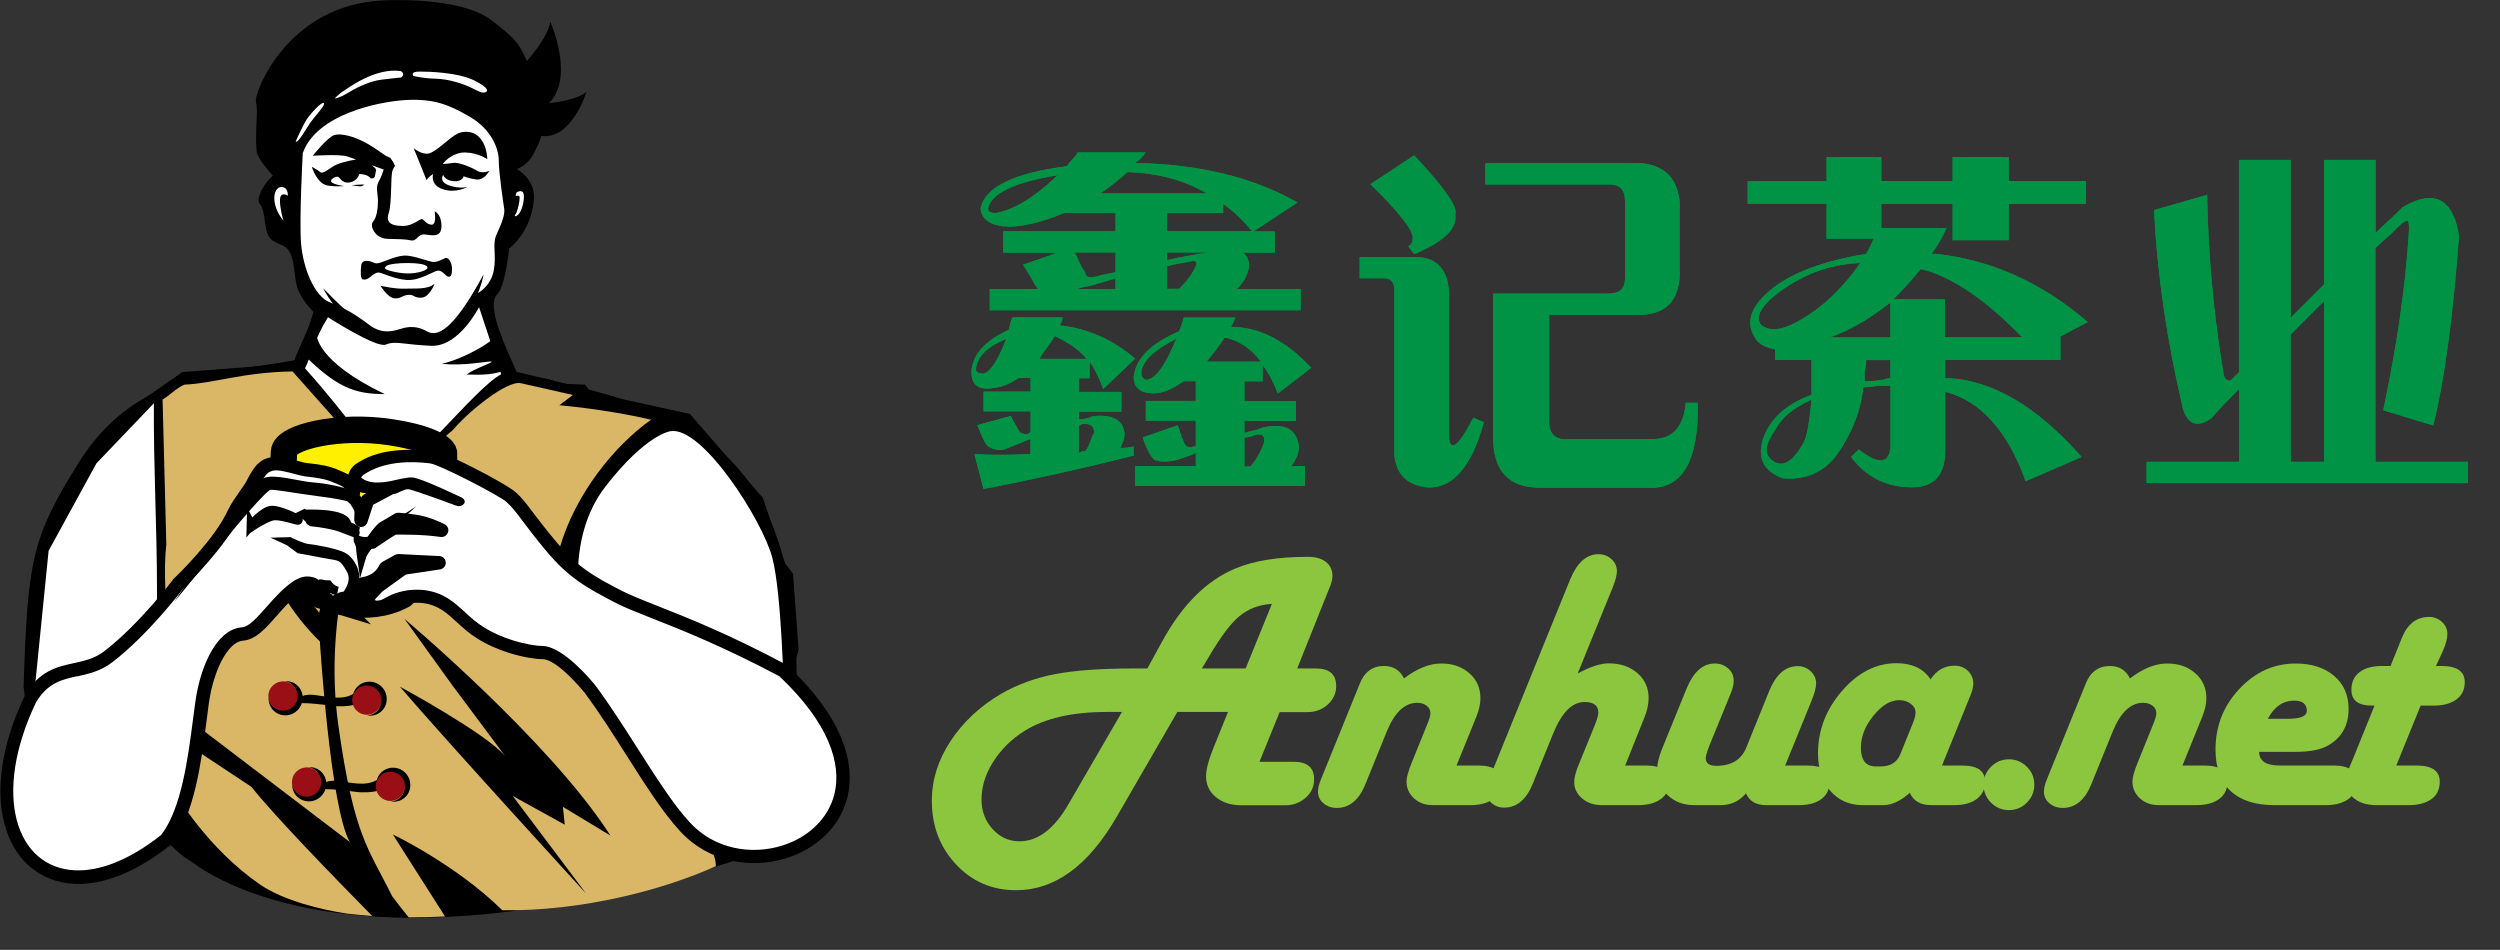 <?xml version="1.0" encoding="UTF-8"?>
<svg id="_1" data-name="1" xmlns="http://www.w3.org/2000/svg" viewBox="0 0 161 61.17">
  <rect x="0" y="0" width="161" height="61.17" fill="#333333" stroke="none"/>
  <defs>
    <style>
      .cls-1 {
        fill: #9a0e15;
      }

      .cls-1, .cls-2, .cls-3, .cls-4, .cls-5, .cls-6 {
        fill-rule: evenodd;
      }

      .cls-7 {
        fill: #8cc63f;
      }

      .cls-2 {
        fill: #fff;
      }

      .cls-8 {
        fill: #009245;
      }

      .cls-3 {
        fill: #fff000;
        stroke-width: 1.7px;
      }

      .cls-3, .cls-4 {
        stroke: #000;
        stroke-miterlimit: 22.93;
      }

      .cls-4 {
        stroke-width: .57px;
      }

      .cls-6 {
        fill: #d9b766;
      }
    </style>
  </defs>
  <g>
    <path class="cls-7" d="M79.07,45.85h-3.25l-3.88,6.71c-1.83,3.18-4,4.77-6.5,4.77-1.54,0-2.83-.55-3.87-1.66s-1.56-2.47-1.56-4.11c0-1.33.4-2.61,1.21-3.84s1.9-2.25,3.29-3.06c1.04-.59,2.19-1.01,3.46-1.25s2.95-.36,5.05-.36h.87l.93-1.7c1.29-2.37,2.86-3.95,4.72-4.73,1.2-.51,2.76-.76,4.69-.76.49,0,.88.11,1.16.33s.42.52.42.91c0,.18-.05.39-.14.63l-.11.27-2.02,5.05h1.2c.88,0,1.31.38,1.31,1.14,0,.46-.18.85-.54,1.18s-.8.49-1.31.49h-1.79l-1.3,3.2h2.21c.88,0,1.31.38,1.31,1.12,0,.47-.18.87-.54,1.19s-.8.49-1.31.49h-2.82c-.67,0-1.22-.17-1.65-.52s-.64-.8-.64-1.35c0-.43.16-1.04.48-1.83l.93-2.3ZM72.27,45.85h-1c-2.23,0-4.01.41-5.32,1.24-.84.53-1.5,1.2-2,1.99s-.74,1.6-.74,2.41c0,.74.24,1.38.71,1.9s1.05.79,1.73.79c1.18,0,2.22-.78,3.13-2.34l3.48-6ZM80.22,43.05l1.69-4.16c-.83.05-1.52.32-2.09.79s-1.21,1.33-1.94,2.57l-.48.8h2.82Z"/>
    <path class="cls-7" d="M93.8,49.3h1.41c.99,0,1.49.35,1.49,1.04,0,.48-.18.85-.53,1.11s-.84.4-1.45.4h-2.45c-.48,0-.88-.14-1.2-.43s-.49-.65-.49-1.09c0-.27.11-.66.33-1.2l1.03-2.55c.11-.27.17-.48.18-.64,0-.19-.07-.35-.23-.48s-.37-.2-.62-.2c-.8,0-1.45.61-1.95,1.82l-1.38,3.4c-.41,1.03-1.03,1.55-1.85,1.55-.34,0-.62-.1-.86-.3s-.35-.45-.35-.75c0-.22.06-.48.19-.79l.13-.32,2.37-5.84c.3-.76.82-1.14,1.56-1.14.6,0,1.03.27,1.29.8.84-.64,1.63-.96,2.39-.96s1.34.21,1.82.63.71.96.71,1.61c0,.36-.09.75-.26,1.18l-1.28,3.15Z"/>
    <path class="cls-7" d="M101.57,43.39c.82-.45,1.5-.67,2.03-.67.75,0,1.37.21,1.85.63s.72.95.72,1.6c0,.39-.09.82-.28,1.28l-1.23,3.07h1.35c.98,0,1.48.35,1.48,1.04,0,.48-.17.85-.52,1.11s-.83.4-1.46.4h-2.36c-.5,0-.92-.14-1.26-.43s-.51-.63-.51-1.05c0-.28.09-.64.27-1.08l1.08-2.65c.13-.34.2-.59.2-.76,0-.45-.3-.67-.89-.67-.8,0-1.47.68-2.02,2.04l-1.31,3.22c-.41,1.02-1.03,1.54-1.84,1.54-.32,0-.59-.1-.82-.3s-.34-.45-.34-.74c0-.22.06-.48.18-.77l.13-.32,5.1-12.57c.45-1.08,1.05-1.62,1.83-1.62.32,0,.6.11.83.32s.35.47.35.78c0,.25-.1.62-.3,1.11l-2.23,5.48Z"/>
    <path class="cls-7" d="M114.98,49.3h1.36c.54,0,.92.08,1.15.24s.34.42.34.79c0,.48-.17.85-.52,1.12s-.83.4-1.46.4h-2.1c-.66,0-1.09-.25-1.31-.76-.43.51-.97.76-1.62.76h-1.71c-.69,0-1.26-.21-1.71-.64s-.68-.97-.68-1.63c0-.38.1-.81.3-1.31l1.59-3.91c.45-1.09,1.05-1.63,1.83-1.63.34,0,.62.11.86.32s.35.48.35.79c0,.23-.06.5-.19.81l-.13.32-1.23,3.01-.13.35c-.07.2-.11.36-.12.46-.02.35.21.53.68.53.97,0,1.61-.39,1.93-1.17l1.46-3.61c.44-1.09,1.05-1.64,1.85-1.64.33,0,.61.11.84.33s.35.48.35.79c0,.24-.1.62-.3,1.12l-1.7,4.17Z"/>
    <path class="cls-7" d="M125.07,49.3h1.29c.98,0,1.48.34,1.48,1.03,0,.48-.18.85-.53,1.12s-.84.4-1.45.4h-1.5c-.67,0-1.13-.26-1.37-.79-.59.52-1.15.79-1.7.79h-1.34c-.86,0-1.55-.31-2.08-.92s-.79-1.42-.79-2.41c0-1.5.52-2.84,1.55-4.03s2.21-1.78,3.51-1.78c1,0,1.73.35,2.19,1.04.39-.59.9-.88,1.54-.88.34,0,.63.11.86.33s.35.49.35.81c0,.22-.06.48-.19.79l-.13.32-1.69,4.17ZM120.81,49.36h.29c.64,0,1.07-.26,1.28-.79l.82-2.03c.11-.27.16-.49.16-.67,0-.21-.1-.39-.31-.55s-.46-.23-.74-.23c-.57,0-1.12.33-1.66,1s-.81,1.35-.81,2.06c0,.8.32,1.21.97,1.21Z"/>
    <path class="cls-7" d="M129.38,48.9c.45,0,.83.16,1.15.48s.48.7.48,1.15-.16.84-.48,1.16-.7.48-1.15.48-.84-.16-1.16-.48-.48-.71-.48-1.16.16-.83.48-1.15.71-.48,1.16-.48Z"/>
    <path class="cls-7" d="M140.55,49.3h1.41c.99,0,1.49.35,1.49,1.04,0,.48-.18.85-.53,1.11s-.84.4-1.45.4h-2.45c-.48,0-.88-.14-1.2-.43s-.49-.65-.49-1.09c0-.27.11-.66.33-1.2l1.03-2.55c.11-.27.17-.48.18-.64,0-.19-.07-.35-.23-.48s-.37-.2-.62-.2c-.8,0-1.45.61-1.95,1.82l-1.38,3.4c-.41,1.03-1.03,1.55-1.85,1.55-.34,0-.62-.1-.86-.3s-.35-.45-.35-.75c0-.22.06-.48.19-.79l.13-.32,2.37-5.84c.3-.76.82-1.14,1.56-1.14.6,0,1.03.27,1.29.8.84-.64,1.63-.96,2.39-.96s1.34.21,1.82.63.71.96.71,1.61c0,.36-.09.75-.26,1.18l-1.28,3.15Z"/>
    <path class="cls-7" d="M145.49,48.42c0,.59.44.88,1.32.88h3.48c.98,0,1.48.35,1.48,1.04,0,.48-.17.85-.52,1.11s-.83.4-1.46.4h-3.32c-1.23,0-2.17-.3-2.82-.91s-.97-1.5-.97-2.67c0-1.51.51-2.81,1.53-3.9s2.23-1.64,3.64-1.64c1.02,0,1.85.27,2.47.8s.93,1.24.93,2.12c0,1.05-.43,1.84-1.29,2.34-.48.29-1.19.43-2.13.43h-2.34ZM146.05,46.29h1.29c.84,0,1.24-.18,1.22-.55-.02-.41-.29-.62-.81-.62-.72,0-1.29.39-1.7,1.17Z"/>
    <path class="cls-7" d="M156.88,42.89h.36c.99,0,1.49.35,1.49,1.04,0,.48-.18.85-.53,1.11s-.84.4-1.45.4h-.86l-1.57,3.86h1.31c.99,0,1.49.35,1.49,1.04,0,.48-.17.85-.52,1.11s-.83.4-1.46.4h-2.1c-.59,0-1.06-.14-1.41-.41s-.52-.64-.52-1.11c0-.29.07-.61.21-.96l.22-.52,1.38-3.41h-.18c-.88,0-1.31-.34-1.31-1.02,0-.48.17-.86.52-1.13s.83-.4,1.46-.4h.54l.62-1.54.13-.32c.37-.87.95-1.3,1.73-1.3.32,0,.6.11.83.32s.35.47.35.78-.1.67-.3,1.12l-.43.93Z"/>
  </g>
  <g>
    <g>
      <path class="cls-8" d="M68.42,20.46c0,.2-.07.36-.2.49,1.82.2,3.45.91,4.88,2.15l-2.05,1.95c-.26-.72-.55-1.3-.88-1.76v1.07h-.68v.88h2.73v1.27h-2.73v.49c.33,0,.62-.06.88-.2,1.3-.13,1.99.26,2.05,1.17,0,.26-.1.55-.29.88.33,0,.62-.03.88-.1v.59c-3.39.85-6.61,1.56-9.67,2.15l-.59-2.25c1.04.07,2.25.07,3.61,0v-.98c-.46.2-.94.39-1.46.59-.39.2-.81.16-1.27-.1l-.1-.1c-.13-.2-.33-.62-.59-1.27l2.15-.59c.2.39.36.68.49.88.06.2.26.29.59.29.06-.06.13-.1.2-.1v-1.37h-3.03v-1.27h3.03v-.88h-.78c-.65.46-1.33.68-2.05.68-.65,0-.98-.36-.98-1.07.06-1.11.88-2.02,2.44-2.73,0-.2.06-.45.2-.78h3.22ZM63.34,24.07c.45-.13.94-.88,1.46-2.25-1.24.52-1.89,1.17-1.95,1.95,0,.2.16.29.49.29ZM64.61,14.89h7.23v-1.17h-3.32c-1.43.59-2.64.88-3.61.88-1.11-.06-1.69-.45-1.76-1.17.26-1.37,2.11-2.28,5.57-2.73.06-.13.2-.29.39-.49.13-.13.23-.26.29-.39h4.39c-.2.26-.42.49-.68.68,4.1.07,7.58.91,10.45,2.54l-2.83,1.86h1.37v1.37h-2.05c.26.2.39.49.39.88-.07.52-.33,1.01-.78,1.46h4.1v1.37h-20.02v-1.37h3.22-.1c-.13-.13-.29-.39-.49-.78-.2-.33-.36-.59-.49-.78l2.25-.78h-3.52v-1.37ZM64.12,13.72c1.17-.2,2.51-1.01,4-2.44-2.8.46-4.3,1.17-4.49,2.15,0,.2.16.29.49.29ZM69.98,23.1c-.52-.59-1.21-1.07-2.05-1.46-.2.33-.49.75-.88,1.27l-.1.2h3.03ZM70.86,17.73l.98-.2v-1.27h-2.64c.06.07.13.2.2.39.2.46.36.75.49.88v.1c.06.26.39.29.98.1ZM71.84,17.92c-.39.13-.94.29-1.66.49-.39.07-.65.13-.78.2h2.44v-.68ZM69.88,27.3h-.2c-.07.07-.13.1-.2.1v1.76c.06,0,.13-.03.2-.1h.2c.13-.13.26-.39.39-.78.06-.2.13-.33.2-.39,0-.39-.2-.59-.59-.59ZM77.7,12.45c-1.43-.85-3.12-1.3-5.08-1.37-.59.52-1.17.98-1.76,1.37h6.84ZM79.55,20.46c-.07.2-.16.39-.29.59,1.82,0,3.55.88,5.18,2.64l-2.15,1.66c-.26-.72-.59-1.33-.98-1.86v1.07h-1.17v1.27h3.32v1.27h-3.32v.78c.2-.06.46-.13.78-.2.33-.13.55-.2.68-.2,1.24-.2,1.92.23,2.05,1.27,0,.39-.16.81-.49,1.27h.88v1.27h-10.94v-1.27h3.91v-.88c-.07.07-.2.13-.39.2-.2.07-.49.16-.88.29-.52.13-.98.13-1.37,0-.26-.2-.52-.68-.78-1.46l2.25-.78c.2.59.33.94.39,1.07.13.33.36.42.68.29h.1v-1.66h-3.22v-1.27h3.22v-1.27h-.78c-.72.52-1.37.78-1.95.78-.85,0-1.27-.36-1.27-1.07.13-1.17,1.11-2.15,2.93-2.93.13-.33.23-.62.29-.88h3.32ZM73.89,24.46c.59-.13,1.2-1.01,1.86-2.64-1.43.72-2.18,1.43-2.25,2.15,0,.33.13.49.39.49ZM80.63,14.89c-.59-.72-1.21-1.3-1.86-1.76v.59h-3.61v1.17h5.47ZM75.16,16.75c.91-.2,1.79-.36,2.64-.49h-2.64v.49ZM76.62,16.85c-.46.07-.94.16-1.46.29v1.46h.78c.52-.52.88-1.01,1.07-1.46.06-.13.06-.23,0-.29-.07-.06-.2-.06-.39,0ZM81.21,23.29c-.65-.85-1.43-1.37-2.34-1.56-.39.59-.78,1.11-1.17,1.56h3.52ZM80.92,27.98c-.33.13-.59.2-.78.2v1.86h.39c.39-.45.68-.98.88-1.56.06-.39-.1-.55-.49-.49Z"/>
      <path class="cls-8" d="M87.56,16.55h3.71c1.3.07,1.99.85,2.05,2.34v9.38c.13.85.65.39,1.56-1.37l.68.29c-.78,2.86-1.99,4.26-3.61,4.2-1.3-.13-2.02-.81-2.15-2.05v-10.64c0-.52-.23-.78-.68-.78h-1.56v-1.37ZM91.08,10.01c1.95,2.08,2.83,3.35,2.64,3.81.13.91-.75,1.76-2.64,2.54l-.39-.49c.2-.13.29-.29.29-.49.06-.52-.85-1.69-2.73-3.52l2.83-1.86ZM95.67,10.5h9.96c1.56.13,2.41.98,2.54,2.54v4.69c-.07,1.63-.88,2.48-2.44,2.54h-5.96v6.64c-.07.98.33,1.43,1.17,1.37h5.47c1.3,0,2.02-.78,2.15-2.34h.78c.06,3.77-1.01,5.6-3.22,5.47h-6.93c-2.02,0-3.03-1.07-3.03-3.22v-9.28h7.42c.72,0,1.07-.33,1.07-.98v-4.98c0-.72-.33-1.07-.98-1.07h-8.01v-1.37Z"/>
      <path class="cls-8" d="M117.64,10.11h3.52v1.56h4.59v-1.56h3.61v1.56h4.98v1.46h-4.98v2.34h-3.61v-2.34h-4.59v1.56h4.2c-.07.13-.16.33-.29.59-.26.46-.49.81-.68,1.07h.29c3.58.39,6.84,1.86,9.77,4.39l-1.86.98h.1v1.46h-7.42v1.17c2.93.07,5.86,1.76,8.79,5.08l-3.61,1.56c-1.17-3.25-2.9-5.18-5.18-5.76v3.81c0,1.56-.72,2.34-2.15,2.34-1.63,0-2.93-.65-3.91-1.95l.49-.49c1.24.98,1.92.94,2.05-.1v-4h-.78c-.39.07-.72.1-.98.1-.13,1.43-.68,2.87-1.66,4.3-.85,1.17-2.02,1.69-3.52,1.56-1.24-.46-1.66-1.3-1.27-2.54.46-1.3,1.5-2.25,3.12-2.83v-2.25h-2.34v-.68c-.72-.13-1.17-.42-1.37-.88-.59-1.04-.07-2.15,1.56-3.32,1.37-.91,3.25-1.56,5.66-1.95.2-.33.36-.65.49-.98h-3.03v-2.25h-5.08v-1.46h5.08v-1.56ZM115.69,20.75c1.56-.85,2.93-2.11,4.1-3.81-2.02.07-3.87.78-5.57,2.15-.91.78-1.17,1.4-.78,1.86.52.39,1.27.33,2.25-.2ZM116.17,28.47c.2-.39.36-1.3.49-2.73-1.17.52-1.95,1.17-2.34,1.95-.65.91-.72,1.56-.2,1.95.65.52,1.33.13,2.05-1.17ZM119.2,21.14c-.52.26-.98.46-1.37.59h3.91v-2.25c-.91.72-1.76,1.27-2.54,1.66ZM120.08,24.56c.26,0,.65-.03,1.17-.1.2-.06.36-.1.49-.1v-1.17h-1.56c0,.2-.03.46-.1.78v.59ZM124.08,17.43l-.39-.1c-.59.72-1.17,1.37-1.76,1.95h3.32v2.44h4.98c-2.21-2.28-4.26-3.71-6.15-4.3Z"/>
      <path class="cls-8" d="M147.52,10.3v10.16c.72-.72,1.43-1.43,2.15-2.15v-8.01h3.32v4.69c.78-.72,1.37-1.27,1.76-1.66,2.02-1.17,3.22-.55,3.61,1.86-.39,5.27-.94,9.34-1.66,12.21l-3.22-.98c.91-4.3,1.46-8.17,1.66-11.62,0-.39-.03-.59-.1-.59-.13,0-.33.13-.59.39-.07.07-.23.23-.49.49-.39.33-.72.62-.98.88v13.77h5.96v1.37h-20.7v-1.37h5.96v-4.69c-.85.85-1.43,1.46-1.76,1.86-.91.65-1.53.46-1.86-.59-1.04-4.43-1.66-8.69-1.86-12.79l3.42-.98c.06,3.84.42,7.71,1.07,11.62.13.33.29.42.49.29.06-.06.16-.16.29-.29.06-.06.13-.13.2-.2v-13.67h3.32ZM149.67,19.39l-2.15,2.15v8.2h2.15v-10.35Z"/>
    </g>
    <g>
      <path class="cls-8" d="M68.42,20.46c0,.2-.07.36-.2.49,1.82.2,3.45.91,4.88,2.15l-2.05,1.95c-.26-.72-.55-1.3-.88-1.76v1.07h-.68v.88h2.73v1.27h-2.73v.49c.33,0,.62-.06.88-.2,1.3-.13,1.99.26,2.05,1.17,0,.26-.1.55-.29.88.33,0,.62-.03.88-.1v.59c-3.39.85-6.61,1.56-9.67,2.15l-.59-2.25c1.04.07,2.25.07,3.61,0v-.98c-.46.2-.94.39-1.46.59-.39.2-.81.16-1.27-.1l-.1-.1c-.13-.2-.33-.62-.59-1.27l2.15-.59c.2.39.36.68.49.88.06.2.26.29.59.29.06-.06.13-.1.2-.1v-1.37h-3.03v-1.27h3.03v-.88h-.78c-.65.46-1.33.68-2.05.68-.65,0-.98-.36-.98-1.07.06-1.11.88-2.02,2.44-2.73,0-.2.06-.45.2-.78h3.22ZM63.34,24.07c.45-.13.94-.88,1.46-2.25-1.24.52-1.89,1.17-1.95,1.95,0,.2.16.29.49.29ZM64.61,14.89h7.23v-1.17h-3.32c-1.43.59-2.64.88-3.61.88-1.11-.06-1.69-.45-1.76-1.17.26-1.37,2.11-2.28,5.57-2.73.06-.13.2-.29.39-.49.13-.13.23-.26.29-.39h4.39c-.2.26-.42.49-.68.68,4.1.07,7.58.91,10.45,2.54l-2.83,1.86h1.37v1.37h-2.05c.26.2.39.49.39.88-.07.52-.33,1.01-.78,1.46h4.1v1.37h-20.02v-1.37h3.22-.1c-.13-.13-.29-.39-.49-.78-.2-.33-.36-.59-.49-.78l2.25-.78h-3.52v-1.37ZM64.12,13.72c1.17-.2,2.51-1.01,4-2.44-2.8.46-4.3,1.17-4.49,2.15,0,.2.16.29.49.29ZM69.98,23.1c-.52-.59-1.21-1.07-2.05-1.46-.2.33-.49.75-.88,1.27l-.1.2h3.03ZM70.86,17.73l.98-.2v-1.27h-2.64c.06.07.13.2.2.39.2.46.36.75.49.88v.1c.06.26.39.29.98.1ZM71.84,17.92c-.39.13-.94.29-1.66.49-.39.07-.65.13-.78.2h2.44v-.68ZM69.88,27.3h-.2c-.07.07-.13.1-.2.1v1.76c.06,0,.13-.03.2-.1h.2c.13-.13.26-.39.39-.78.06-.2.13-.33.2-.39,0-.39-.2-.59-.59-.59ZM77.7,12.45c-1.43-.85-3.12-1.3-5.08-1.37-.59.52-1.17.98-1.76,1.37h6.84ZM79.55,20.46c-.07.2-.16.39-.29.59,1.82,0,3.55.88,5.18,2.64l-2.15,1.66c-.26-.72-.59-1.33-.98-1.86v1.07h-1.17v1.27h3.32v1.27h-3.32v.78c.2-.06.46-.13.78-.2.33-.13.55-.2.68-.2,1.24-.2,1.92.23,2.05,1.27,0,.39-.16.81-.49,1.27h.88v1.27h-10.94v-1.27h3.91v-.88c-.07.07-.2.13-.39.2-.2.07-.49.16-.88.29-.52.13-.98.13-1.37,0-.26-.2-.52-.68-.78-1.46l2.25-.78c.2.59.33.94.39,1.07.13.33.36.42.68.29h.1v-1.66h-3.22v-1.27h3.22v-1.27h-.78c-.72.52-1.37.78-1.95.78-.85,0-1.27-.36-1.27-1.07.13-1.17,1.11-2.15,2.93-2.93.13-.33.23-.62.29-.88h3.32ZM73.89,24.46c.59-.13,1.2-1.01,1.86-2.64-1.43.72-2.18,1.43-2.25,2.15,0,.33.13.49.39.49ZM80.63,14.89c-.59-.72-1.21-1.3-1.86-1.76v.59h-3.61v1.17h5.47ZM75.16,16.75c.91-.2,1.79-.36,2.64-.49h-2.64v.49ZM76.62,16.85c-.46.07-.94.16-1.46.29v1.46h.78c.52-.52.88-1.01,1.07-1.46.06-.13.06-.23,0-.29-.07-.06-.2-.06-.39,0ZM81.21,23.29c-.65-.85-1.43-1.37-2.34-1.56-.39.59-.78,1.11-1.17,1.56h3.52ZM80.92,27.98c-.33.13-.59.2-.78.2v1.86h.39c.39-.45.68-.98.88-1.56.06-.39-.1-.55-.49-.49Z"/>
      <path class="cls-8" d="M87.56,16.55h3.71c1.3.07,1.99.85,2.05,2.34v9.38c.13.85.65.39,1.56-1.37l.68.29c-.78,2.86-1.99,4.26-3.61,4.2-1.3-.13-2.02-.81-2.15-2.05v-10.64c0-.52-.23-.78-.68-.78h-1.56v-1.37ZM91.08,10.01c1.95,2.08,2.83,3.35,2.64,3.81.13.91-.75,1.76-2.64,2.54l-.39-.49c.2-.13.29-.29.29-.49.06-.52-.85-1.69-2.73-3.52l2.83-1.86ZM95.67,10.5h9.96c1.56.13,2.41.98,2.54,2.54v4.69c-.07,1.63-.88,2.48-2.44,2.54h-5.96v6.64c-.07.98.33,1.43,1.17,1.37h5.47c1.3,0,2.02-.78,2.15-2.34h.78c.06,3.77-1.01,5.6-3.22,5.47h-6.93c-2.02,0-3.03-1.07-3.03-3.22v-9.28h7.42c.72,0,1.07-.33,1.07-.98v-4.98c0-.72-.33-1.07-.98-1.07h-8.01v-1.37Z"/>
      <path class="cls-8" d="M117.64,10.11h3.52v1.56h4.59v-1.56h3.61v1.56h4.98v1.46h-4.98v2.34h-3.61v-2.34h-4.59v1.56h4.2c-.07.13-.16.33-.29.59-.26.46-.49.81-.68,1.07h.29c3.58.39,6.84,1.86,9.77,4.39l-1.86.98h.1v1.46h-7.42v1.17c2.93.07,5.86,1.76,8.79,5.08l-3.61,1.56c-1.17-3.25-2.9-5.18-5.18-5.76v3.81c0,1.56-.72,2.34-2.15,2.34-1.63,0-2.93-.65-3.91-1.95l.49-.49c1.24.98,1.92.94,2.05-.1v-4h-.78c-.39.07-.72.1-.98.1-.13,1.43-.68,2.87-1.66,4.3-.85,1.17-2.02,1.69-3.52,1.56-1.24-.46-1.66-1.3-1.27-2.54.46-1.3,1.5-2.25,3.12-2.83v-2.25h-2.34v-.68c-.72-.13-1.17-.42-1.37-.88-.59-1.04-.07-2.15,1.56-3.32,1.37-.91,3.25-1.56,5.66-1.95.2-.33.36-.65.49-.98h-3.03v-2.25h-5.08v-1.46h5.08v-1.56ZM115.69,20.75c1.56-.85,2.93-2.11,4.1-3.81-2.02.07-3.87.78-5.57,2.15-.91.78-1.17,1.4-.78,1.86.52.39,1.27.33,2.25-.2ZM116.17,28.47c.2-.39.36-1.3.49-2.73-1.17.52-1.95,1.17-2.34,1.95-.65.91-.72,1.56-.2,1.95.65.52,1.33.13,2.05-1.17ZM119.2,21.14c-.52.26-.98.46-1.37.59h3.91v-2.25c-.91.72-1.76,1.27-2.54,1.66ZM120.08,24.56c.26,0,.65-.03,1.17-.1.2-.06.36-.1.49-.1v-1.17h-1.56c0,.2-.03.46-.1.78v.59ZM124.08,17.43l-.39-.1c-.59.72-1.17,1.37-1.76,1.95h3.32v2.44h4.98c-2.21-2.28-4.26-3.71-6.15-4.3Z"/>
      <path class="cls-8" d="M147.52,10.3v10.16c.72-.72,1.43-1.43,2.15-2.15v-8.01h3.32v4.69c.78-.72,1.37-1.27,1.76-1.66,2.02-1.17,3.22-.55,3.61,1.86-.39,5.27-.94,9.34-1.66,12.21l-3.22-.98c.91-4.3,1.46-8.17,1.66-11.62,0-.39-.03-.59-.1-.59-.13,0-.33.13-.59.39-.07.07-.23.23-.49.49-.39.33-.72.62-.98.88v13.77h5.96v1.37h-20.7v-1.37h5.96v-4.69c-.85.85-1.43,1.46-1.76,1.86-.91.65-1.53.46-1.86-.59-1.04-4.43-1.66-8.69-1.86-12.79l3.42-.98c.06,3.84.42,7.71,1.07,11.62.13.33.29.42.49.29.06-.06.16-.16.29-.29.06-.06.13-.13.2-.2v-13.67h3.32ZM149.67,19.39l-2.15,2.15v8.2h2.15v-10.35Z"/>
    </g>
  </g>
  <path class="cls-5" d="M20.18,20.07s-.83-.78-1.06-1.64-.11-2.22-.86-2.59c-.75-.37-1.05-.31-1.2-1.58-.15-1.27-.41-1-.41-1.41s.67-1.54,1.05-1.39c0,0-1.05-1.12-1.16-1.65-.11-.52,0-2.85.07-3.3.07-.45,1.84-5.96,7.87-6.29,0,0,5.58-.45,7.23,1.76,1.65,2.21.49,3.45,2.62,3.3,0,0,.24,2.49.3,3.45.06.96-.61,2.09-1.7,2.24,0,0,1.44.64,1.29,2.14-.15,1.5-1.01,2.72-1.57,2.95,0,0-.27,2.57-.76,3.04-.83.78.59,3.56,1.22,5.04,0,0,2.58.15,2.81.56l1.76.07.37.49,6.38,1.4,4.7,5.41,1.43,4.21.51.66.36,4.93-.54,1.83s1.49,1.08,1.58,6.3c.03,2.12.01,3.23-.03,3.88-1.37.38-2.86.83-4.5,1.35-2.78.89-5.36,1.6-7.77,2.15-.03-.32-.04-.72-.02-1.18.08-1.65-.69-3.46-1.61-4.92-.92-1.46-1.04-1.96-1.11-2.84-.06-.65-1.26,6.16-1.9,9.87-12.41,2.06-19.18-.34-22.4-2.27l-1.29-.87c-.81-.63-1.16-1.07-1.16-1.07l.28.48-8.29-5.64-1.09-2.81,3.32-13.39,4.33-7.03,2.52-1.75,7.14-.55c.35-1.12.93-1.93,1.29-3.32Z"/>
  <path class="cls-5" d="M20.32,19.88s-.83-.78-1.06-1.64c-.22-.86-.11-2.22-.86-2.59-.75-.37-1.05-.31-1.2-1.58-.15-1.27-.41-1-.41-1.41s.67-1.54,1.05-1.39c0,0-1.05-1.12-1.16-1.65-.11-.52-.09-2.63-.2-3.12S18.47.33,24.63.03c0,0,4.93-.31,7,1.26,2.07,1.57,1.77,1.61,2.85,3.8,0,0,.39,1.98.46,2.94s-.77,2.6-1.85,2.75c0,0,1.44.64,1.29,2.14-.15,1.5-1.01,2.72-1.57,2.95,0,0-.27,2.57-.76,3.04-.83.78.59,3.56,1.22,5.04,9.51,2.3,18.04,3.47,18.03,19.68,0,0,.44.39.91,2.4.21.92-5.31,6.18-6.73,6.97-3.82,2.14-9.88,6.38-20.02,6.07-3.71-.11-6.93-.79-9.7-1.76-.3-.12-.58-.24-.85-.36l-3.33-2.27c-.19-.08-.37-.15-.54-.23-.23-.23-.34-.37-.34-.37l.17.29c-1.85-.87-2.5-1.69-3.92-2.49-.37-.21-.91-.73-1.5-1.38l-1.42-.97c-1.18-1.31-1.74-2.22-1.74-2.22h0s-.54-1.4-.54-1.4l-.23-1.67c.26-8.16.52-9.61,3.56-14.46,1.22-1.95,2.65-3.24,4.18-4.12,3.13-1.8,6.69-1.88,9.8-2.48.35-1.12.93-1.93,1.29-3.32Z"/>
  <path class="cls-2" d="M19.04,9.11s.5-1.13.77-1.51c.27-.38.89-1.03,1.03-.97.14.06-.21.47-.65,1-.44.53-.97,1.63-1.15,1.48h0ZM19.5,9.84s-.24,4.3-.11,5.86c.13,1.57.86,3.39,1.85,3.77.99.38,1.66.79,2.55,1.46s1.66.35,2.11.22c.45-.13.99-.16,1.6.19s1.62.09,3.63-3.65c.01.17-.21.85-.35,1.18,0,0,.83-.42,1.02-1.47.19-1.05-.13-1.63.19-2.33.32-.7.54-1.25.48-1.63-.06-.38-.35-2.33-.35-3.1s-.48-2.01-1.85-2.81c-1.37-.8-2.33-1.18-4.12-1.09-1.79.1-5.75.93-6.64,3.39h0ZM33.21,12.62s0-.22.13-.27c.13-.04.39-.14.4.29,0,.44-.17,1.19-.55,1.29,0,0-.09-.04,0-.12.08-.08.21-.49.26-.87.04-.38,0-.34-.23-.33h0ZM18.54,12.6s.03-.6-.46-.55c-.48.04-.68,1.11.17,2.16,0,0-.24-.83-.22-1.33.01-.5.36-.37.51-.28h0ZM26.63,4.9s-.26-.29.38-.29,2.47.05,3.53.57c1.06.53.88.74.65.78-.23.05-.69-.26-1.01-.39-.32-.14-1.22-.48-2.1-.5-.88-.02-1.45-.18-1.45-.18h0ZM21.7,6.2c.1-.1.23-.22.39-.32.3-.18,2.07-1.55,3.73-1.3,0,0,.32.17.02.41,0,0-.3.02-1.27.14-.81.1-1.66.54-2.23.89-.2.12-.43.23-.63.29-.2.06-.16.04-.02-.11Z"/>
  <path class="cls-5" d="M25.1,10.13c-.41.62-.45,1.13-.68,1.5-.26.42-.08.8-.08,1.3s-.08,1.09-.32,1.35c-.23.26.13,1.08.92,1.1.78.03,1.11.01,1.52.1.41.08.43-.43.9-.38.47.05,1.07.23,1.07-.55s-.44-.94-.44-.94c0,0,.16.88-.21.86-.36-.03-.47-.36-.62-.36s-.6.44-1.17.44-1.2-.08-.96-.81c.23-.73.1-2.39.26-2.79.03-.08.09-.17.15-.28l-.33-.55Z"/>
  <path class="cls-5" d="M28.53,10.56c.09,0,.35-.02.66-.07.38-.06,1.26.33,1.56.52.3.19.76,0,.76,0,0,0-.32.61-.82.55-.5-.06-.83-.21-.83-.21,0,0-.07.36-.64.32-.57-.04-.68-.41-.68-.41,0,0-.3.44.38.68.68.24,1.18.1,1.18.1,0,0-.73.43-1.57.15-.85-.27-.64-.98-.64-.98,0,0-.25.13-.42.39l-.04-.1-.79-1.96s.36.33.82.36c.47.03,1.2-.78,1.84-1.2.64-.42,1.26-.09,1.26-.09.83.45.82,1.64.82,1.64,0,0-.55-.4-1.41-.43-.71-.02-1.28.49-1.44.72Z"/>
  <path class="cls-5" d="M23.25,17.2c.01-.28.11-.44.5-.39.22.03.34.15.51.15.3,0,1.14-.47,1.76-.5.62-.03,1.6.41,1.91.41s.52-.17.75-.25c.23-.08.43.36.43.67,0,.31-.04.57-.23.53-.19-.03-.39-.43-.69-.39-.3.04-1.16.66-2,.6-.84-.06-1.62-.49-1.81-.48-.41.01-.59.54-1.02.44-.17-.04-.12-.63-.11-.8h0ZM24.81,17.3c-.02.07.77.3,1.43.31s1.38-.21,1.28-.42c-.1-.21-.83-.25-1.32-.25s-1.14.06-1.3.18c-.17.12-.08.19-.08.19Z"/>
  <path class="cls-5" d="M20.14,10.03s.98-1.23,1.41-1.34,1.19.08,1.9.45c.71.36,1.4.94,1.5.94s.56.46.39.7c-.17.24-.31.22-.43.2-.06-.01-.48-.16-.97-.34,0,0,.23.19.26.24.05.11-.01.13-.04.4-.03.27-.28.21-.28.21-.24-.31-.75-.28-.75-.28-.04.24-.33.54-.72.55-.39.01-.52-.31-.63-.37-.1-.06-.54.13-.45.31.09.18.82.28.82.28,0,0-.06.02-.44.02-.13,0-.44-.02-.61-.05-.7-.12-1.02-1.21-1.02-1.21,0,0,.4.21.54.34.13.13.43-.09.79-.34.32-.22,1.03-.39,1.52-.47-.25-.09-.46-.16-.58-.2-.5-.15-2.2-.04-2.2-.04h0ZM22.63,11.92s.47.09.61.08c.13-.01.26-.13.14-.12-.12,0-.74.04-.74.04Z"/>
  <path class="cls-5" d="M24.49,18.4s.95.22,1.58.19c.64-.03,1.46.08,1.92-.32,0,0-.32.87-.84.9-.52.03-.46-.22-.87-.18-.41.04-.46.26-.89.22-.43-.05-.89-.81-.89-.81Z"/>
  <path class="cls-6" d="M36.91,25.44l-3.36-.76c-.93-.21-3.48,1.92-4.39,3.02-1.2.93-3.37,3.61-4.67,3.34-1.31,1.6-3.72,8.44-2.7,15.68,1.02,7.24,1.94,7.88,3.46,10.99.34.46.7.91,1.07,1.37.76,0,1.54-.02,2.34-.06l-3.36-5.28s4.02,1.91,7.05,4.88c5.18.07,10.45-1.34,13.75-2.84,0,0,0-.02,0-.03.05-1.93-5.29-8.09-5.51-9-.21-.91-3.14-2.86-3.14-2.86-11.42-12.41-3.51-1.38-1.24-1.16-.07-.22-.14-.45-.21-.69v-.02c-.53-.89-.59-2.37-.21-3.88.38-1.5.01-2.32.26-2.87.99-3.41,3.48-6.55,5.88-8.24-2.94-.69-5.91-.93-5.91-.93l.87-.66Z"/>
  <path class="cls-5" d="M26.04,39.85s9.41,7.91,13.27,13.96l-3.06-1.85.12,1.15-3.35-1.85,4.73,6.29s-8.83-9.64-12-13.33c0,0,5.54,3,6.78,4.47l-3.38-4.53-3.12-4.33Z"/>
  <path class="cls-6" d="M12.28,49.5l-.89,1.73s1.95,3.37,5.32,5.71c1.53,1.06,4.01,1.66,5.66,1.9.52.06,1.06.11,1.6.15-2.54-2.58-6.4-6.56-7.77-8.31l-4.3-2.85.38,1.67h0ZM18.84,23.92s5.28,5.91,6.22,7.08c-2.46,3.26-3.63,3.7-4.5,8.46,0,0-2.91-3.5-4.69-7.05-1.78-3.54.2.4.2.4,0,0,.8,4.88,4.53,8.5,0,0,.67,10.74,1.93,12.92l-10.77-8.2c-.5-1.71-1.42-7.78-1.05-10.97l-.24-9.33c.4-.22.91-.76,1.41-.96,1.85-.07,3.74-.8,6.95-.85Z"/>
  <path class="cls-2" d="M25.12,30.14c1.07.72,5.38-5.11,7.16-6.04l-1.43-4.32s-1.29,2.55-3.06,2.49c-1.77-.07-2.34-.34-2.94-.08-.59.26-3.73-1.76-3.73-1.76-.95,1.55-1.01,2.35-1.48,3.29,2.83,3.14,4.41,5.7,5.48,6.42Z"/>
  <path class="cls-5" d="M32.24,21.44s-.07.03-.1.06c-1.02,1-3,1.82-3.7,1.92,1.34.19,3.12-.2,3.21-.13.09.07-1.15.47-1.6.83.98.03,1.93.04,2.79-.42l-.61-2.26Z"/>
  <path class="cls-5" d="M20.39,21.54s-.08,1.7,4.39,3.84c-1.96,0-3.13-.43-5.36-2.68h.27v-.92c.35-.13.7-.24.7-.24Z"/>
  <path class="cls-2" d="M2.27,44.05c-.37,3.72,6.04,7.32,6.04,7.32,0,0,3.41-.66,2.56-2.54-.84-1.88-.76-9.59-.76-10.83,0-4.09-.23-7.92-.2-12.03l-3.7,3.87-3.08,5.63-.86,8.57Z"/>
  <path class="cls-3" d="M20.92,38.44c.19.04,2.64,1.15,5-.1,2.41-2.28,2.74-6.09,2.67-9.2,0,0-.18-.81-3.47-1.31-3.29-.5-6.76.3-6.83,1.26-.15,2.31.17,8.62,2.63,9.35Z"/>
  <path class="cls-5" d="M18.24,43.88c.27-.04.55,0,.79.17.27.18.42.47.46.77.17-.07.42-.11.79-.06.84.1,1.73.36,2.47-.07.04-.16.12-.31.24-.44.4-.44,1.1-.47,1.55-.06.45.41.49,1.11.09,1.55-.26.29-.64.4-1,.33.24,0,.48-.1.66-.29.34-.37.3-.94-.07-1.29-.38-.34-.95-.32-1.29.05-.01.02-.03.03-.04.05.03-.02.05-.04.08-.06.78-.64.63.43.49.58-.13.16-.97.49-2.11.34-.72-.1-1.41-.17-1.91-.17-.03.1-.08.2-.15.3-.35.51-1.03.64-1.53.3-.32-.22-.48-.58-.46-.95.03.24.16.47.38.61.39.27.93.18,1.23-.2-.04.01-.08.03-.1.05-.19.13.02-.05.2-.19.22-.41.1-.91-.28-1.18-.15-.1-.32-.15-.48-.16Z"/>
  <path class="cls-1" d="M23.62,44.15c.52,0,.94.42.94.94s-.42.94-.94.94-.94-.42-.94-.94.42-.94.94-.94Z"/>
  <path class="cls-1" d="M17.45,44.29c.3-.43.88-.54,1.31-.24.43.3.54.88.24,1.31-.3.43-.88.54-1.31.24-.43-.3-.54-.88-.24-1.31Z"/>
  <path class="cls-5" d="M19.76,49.42c.27-.04.55,0,.79.17.27.18.42.47.46.77.17-.07.42-.11.79-.06.84.1,1.73.36,2.47-.07.04-.16.12-.31.24-.44.4-.44,1.1-.47,1.55-.06.45.41.49,1.11.09,1.55-.26.29-.64.4-1,.33.24,0,.48-.1.66-.29.34-.37.3-.94-.07-1.29-.38-.34-.95-.32-1.29.05-.01.02-.03.03-.04.05.03-.02.05-.04.08-.06.78-.64.63.43.49.58-.13.16-.97.49-2.11.34-.72-.1-1.41-.17-1.91-.17-.03.1-.08.2-.15.3-.35.51-1.03.64-1.53.3-.32-.22-.48-.58-.46-.95.03.24.16.47.38.61.39.27.93.18,1.23-.2-.04.01-.08.03-.1.05-.19.13.02-.05.2-.19.22-.41.1-.91-.28-1.18-.15-.1-.32-.15-.48-.16Z"/>
  <path class="cls-1" d="M25.14,49.7c.52,0,.94.42.94.94s-.42.94-.94.94-.94-.42-.94-.94.42-.94.94-.94Z"/>
  <path class="cls-1" d="M18.97,49.83c.3-.43.88-.54,1.31-.24.43.3.54.88.24,1.31-.3.43-.88.54-1.31.24-.43-.3-.54-.88-.24-1.31Z"/>
  <path class="cls-5" d="M20.82,18.58s.9,1.81,2,2.06l.55.19s-.55-.19-2.54-2.25Z"/>
  <path class="cls-5" d="M31.18,6.56s3.86-3.07,4.26-5.16c0,0,1.69,3.77-.24,5.39-1.93,1.62-4.02-.24-4.02-.24Z"/>
  <path class="cls-5" d="M32.97,6.73s3.57.15,4.79-.8c0,0-.87,2.87-2.7,2.84-1.83-.03-2.09-2.04-2.09-2.04Z"/>
  <path class="cls-2" d="M50.48,44.83s-.12-6.51-.74-8.9c-.62-2.4-4.52-8.52-6.57-8.16,0,0-1.56.19-4.17,3.55-2.61,3.36-1.96,8.44-.54,11.46,1.42,3.02,1.43,2.38,1.43,2.38,0,0,3.06-1.7,4.05-.77.41.38,1.46-2.05,2.37-1,6.25,7.26,3.81,2.64,4.16,1.44Z"/>
  <path class="cls-2" d="M1.94,45.03c1.42-2.43,3.32-1.43,5.02-2.73,2.35-1.8,4.56-4.75,4.56-4.75,0,0,2.63-2.51,3.55-4.51.28-.61.98-1.45,1.19-1.86.54-1.08.83-1.18,1.19-1.28.51-.15,1.59.22,2.02.32s1.4.1,2.21.49c.58.26,1.25.46,1.04,1.36.09.05.39.44.49.72s-.01.64.04.75l.42-1.29,1.49-.79-1.54-.1c-.82-.05-1.03-.69-.43-1.12,1.47-.99,3.28-.81,4.54-.81.73.07,4.84,2.22,5.22,2.63.61.53,1.09,1.39,2.55,3.13,1.46,1.74,2.63,2.36,4.32,3.24s5,1.78,10.63,4.77c9.78,9.15-1.55,15.25-6.32,10.05-1.91-2.07-3.88-5.86-6.14-8.9,0,0-1.86-2.32-3.04-2.32-.7,0-2.49-.33-4-1.27-1.41-.88-1.93-2.11-3.66-2.33-.52-.07-1.07,0-1.63.18-.54.18-.8.48-1.3.5-.34.01-.96-.27-.43-.88.18-.21.31-.33.45-.48l1.62-1.17,2.3-.35-2.63-.13-.82.46c-.33.67-.86.93-1.47,1.03-.25.31-.37.8-.76.94h-.55c-.21.09-.38.17-.51.24-.13.07-.63.1-.9-.61-.2-.54-.8-.91-1.6-.32-1.42,1.04-2.35,2.89-3.44,2.97-1.09.08-1.98,1.61-2.43,3.53-.45,1.92-.57,7.36-2.49,9.74-7.5,5.98-13.04-.02-8.74-9.04h0ZM25.35,31.4s.56-.28.83-.31c.28-.04,2.07.78,3.18,1.2,0,0-2.52-1.14-3.04-1.19-.53-.04-.96.3-.96.3h0ZM23.96,34.92s1.32-.92,1.54-.92,1.59-.04,2.94.15c0,0-.89-.46-1.75-.58-.87-.12-1.05-.12-1.05-.12,0,0-.71.43-.93.54-.22.12-.76.92-.76.92Z"/>
  <path class="cls-5" d="M1.59,44.78c.95-1.59,2.06-1.83,3.19-2.08.65-.14,1.32-.29,1.92-.75,2.3-1.76,4.47-4.66,4.48-4.67.02-.02.04-.05.06-.06.2-.19,2.6-2.51,3.44-4.37.18-.39.49-.82.76-1.21.19-.27.36-.51.44-.67.3-.59.53-.93.76-1.13.26-.24.47-.31.7-.37.52-.15,1.35.08,1.91.23.14.04.26.07.33.09.09.02.25.04.44.06.51.06,1.2.14,1.85.45h0s.14.06.14.06h0c.15.06.29.13.43.2,0-.04.02-.08.04-.13.08-.2.23-.4.46-.57h.01s0,0,0,0c1.39-.94,3.01-.91,4.28-.89h0c.18,0,.35,0,.5,0,.01,0,.03,0,.04,0h0c.39.04,1.52.54,2.64,1.11,1.23.62,2.5,1.34,2.81,1.63h0c.37.32.68.73,1.14,1.34.36.47.81,1.07,1.46,1.84.7.84,1.33,1.41,1.99,1.87.66.47,1.37.84,2.2,1.27.56.29,1.32.59,2.3.98,1.91.75,4.62,1.82,8.33,3.8.05.03.09.06.12.1,3.47,3.26,4.35,6.19,3.82,8.41-.24.98-.75,1.82-1.44,2.49,0,0-.02.02-.03.02-.68.65-1.53,1.14-2.45,1.43-2.27.72-5.02.28-6.86-1.73h0c-1.12-1.21-2.24-2.98-3.43-4.85-.87-1.37-1.77-2.79-2.73-4.08-.12-.15-1.77-2.15-2.7-2.15-.43,0-1.26-.12-2.18-.41-.66-.21-1.38-.51-2.04-.93-.53-.33-.94-.71-1.32-1.06-.62-.57-1.18-1.09-2.16-1.21-.23-.03-.47-.03-.71,0-.24.03-.49.08-.74.16-.18.06-.34.14-.48.22-.29.15-.54.29-.94.3-.18,0-.4-.03-.58-.13-.15-.07-.29-.18-.38-.33-.1-.15-.14-.33-.11-.54-.13.17-.29.32-.53.4-.05.02-.1.03-.15.03h-.46c-.08.03-.14.06-.19.08-.06.03-.14.07-.22.11-.01,0-.02.01-.04.02-.01,0-.03.01-.04.02h0c-.14.05-.39.08-.65-.01-.23-.09-.49-.27-.67-.62v-.02c-.05-.07-.08-.14-.11-.21-.02-.06-.05-.11-.08-.16-.06-.08-.13-.14-.21-.16h-.01c-.09-.03-.2-.02-.33.03-.09.03-.2.09-.31.17-.55.4-1.04.95-1.48,1.46-.72.82-1.36,1.54-2.18,1.6-.38.03-.75.33-1.08.81-.41.59-.74,1.44-.96,2.38-.11.49-.21,1.21-.31,2.06-.32,2.5-.77,6-2.26,7.85-.02.03-.04.05-.07.07h0c-2.26,1.8-4.37,2.56-6.12,2.49-1.15-.04-2.14-.44-2.93-1.12-.78-.67-1.34-1.63-1.64-2.8-.54-2.11-.22-4.95,1.3-8.14.01-.02.02-.04.04-.06h0ZM4.96,43.55c-.95.21-1.88.41-2.64,1.68-1.43,2.99-1.74,5.63-1.25,7.55.26,1,.73,1.8,1.38,2.36.64.55,1.45.87,2.4.91,1.55.06,3.44-.63,5.52-2.27,1.32-1.68,1.74-5.01,2.05-7.38.11-.88.21-1.63.33-2.14.24-1.05.62-2,1.09-2.68.48-.69,1.06-1.13,1.73-1.18.47-.03.99-.63,1.59-1.31.48-.54,1-1.13,1.62-1.58.18-.13.35-.22.52-.29.32-.12.61-.12.87-.04h.02c.27.09.49.26.65.48.08.11.15.24.2.37.02.05.03.08.05.12v.02c.08.13.15.19.22.22.03.01.05.01.05.01.05-.03.12-.06.22-.11.11-.05.21-.1.3-.14h0c.05-.02.12-.04.18-.04h.45c.09-.06.17-.21.26-.36.07-.13.15-.27.25-.4.06-.09.16-.15.27-.17.25-.04.48-.12.67-.24.19-.12.35-.3.48-.56h0c.04-.08.1-.14.18-.19l.81-.45c.07-.04.15-.06.24-.06l2.6.13c.21,0,.4.15.43.37.04.24-.13.45-.36.49l-2.2.33-1.5,1.08s-.08.08-.12.12c-.09.09-.18.19-.3.32-.04.05-.07.09-.09.12h0c.06.03.12.05.17.04.21,0,.39-.1.58-.21.17-.09.36-.19.6-.27.31-.1.62-.17.92-.2.31-.03.61-.03.91,0,1.25.16,1.91.76,2.64,1.43.36.33.73.67,1.2.96.6.38,1.25.65,1.85.84.83.26,1.55.37,1.92.37,1.35,0,3.28,2.36,3.37,2.48l.02.02c.97,1.3,1.89,2.75,2.77,4.13,1.17,1.83,2.27,3.57,3.34,4.73h0s0,0,0,0c1.59,1.74,3.99,2.12,5.97,1.49.8-.25,1.54-.67,2.12-1.23l.02-.02c.58-.56,1.01-1.26,1.21-2.08.47-1.94-.36-4.56-3.55-7.57-3.66-1.94-6.32-2.99-8.2-3.73-1-.4-1.78-.7-2.39-1.02-.86-.45-1.59-.83-2.3-1.33-.72-.5-1.4-1.12-2.15-2.02-.66-.79-1.12-1.4-1.48-1.88-.42-.56-.71-.94-1.02-1.21h0s-.02-.02-.03-.03c-.17-.18-1.39-.86-2.6-1.47-1.03-.52-2.03-.98-2.33-1.02-1.3-.16-2.99-.13-4.27.73h0c-.08.06-.13.11-.15.16,0,.01,0,.03,0,.03,0,.01.02.03.04.04.41.3.92.3,1.44.25.52-.06,1-.23,1.53-.29.02,0,.05,0,.07-.01.04,0,.09,0,.15,0,.02,0,.05,0,.07,0,.59.05,3.04,1.24,3.05,1.24h0c.62.24.18.73-.23.58h0s0,0,0,0l-.08-.03c-.64-.24-1.54-.57-2.23-.8-.3-.1-.55-.18-.7-.22-.04,0-.07-.01-.09-.01-.04,0-.07,0-.11,0-.22.06-.64.26-.64.26h0c-.06.03-.13.04-.2.04l-1.31.7-.36,1.1c-.03.12-.12.23-.24.29-.22.1-.47,0-.57-.22-.06-.14-.05-.28-.04-.44,0-.11.02-.26,0-.33-.03-.09-.1-.2-.17-.31-.07-.1-.1-.17-.11-.17-.17-.09-.27-.28-.22-.48.11-.48-.27-.64-.65-.8h0s0,0,0,0l-.15-.06h0s-.01,0-.01,0c-.51-.25-1.14-.32-1.6-.38-.2-.02-.37-.04-.52-.08-.12-.03-.23-.06-.36-.09-.47-.13-1.16-.31-1.45-.23-.12.04-.24.07-.35.17-.15.14-.33.4-.57.89-.1.21-.29.48-.51.78-.26.36-.54.77-.68,1.07-.9,1.96-3.33,4.34-3.62,4.62-.22.29-2.35,3.07-4.62,4.81-.76.58-1.51.74-2.26.91h0ZM23.19,31.7c0,.07,0,.14-.02.21.03.04.07.08.1.12.04-.08.11-.15.18-.19h0s.14-.08.14-.08h-.03c-.14-.01-.27-.03-.38-.07h0ZM38.3,44.06h0s0,0,0,0h0ZM25.5,34.43s.03,0,.04,0h.06c.39,0,1.59-.02,2.78.15.24.03.45-.13.49-.37.03-.2-.08-.38-.26-.46-.17-.09-1.02-.5-1.86-.61-.9-.12-1.11-.12-1.11-.12-.09,0-.18.03-.25.08-.15.09-.73.44-.87.51-.33.17-.91,1.05-.91,1.06-.13.2-.08.46.11.6.16.11.37.1.51-.02.18-.12,1.21-.82,1.28-.82Z"/>
  <path class="cls-4" d="M23.06,34.78s.55.26,1.1-.1c0,0-.73.68-.88,1.2,0,0-.06-.41-.06-.59,0-.19-.16-.5-.16-.5h0ZM19.56,33.11s2.9-.16,2.78.75c0,0-1.45-.66-2.05-.51-.6.15-.2.26-.2.26,0,0,1.84-.11,2.77.48,0,0-.02.11.02.21.04.1-.71-.29-1.35-.45-.64-.16-1.43-.24-1.43-.24l-.52-.51h0ZM16.17,33.82s.79-.92,1.3-.96,1.65.51,1.74.63c.09.13-1.19-.4-1.72-.24-.53.16-1.27.66-1.27.66l-.05-.1h0ZM20.68,37.6s.19.06.45.06c0,0,.25.34.62.41,0,0-.23-.05-.54-.24,0,0-.3.12-.21.19.09.07-.14-.01-.14-.01,0,0,.08.54.55.56,0,0-.63-.02-.79-.41-.16-.39.05-.56.05-.56h0ZM22.14,30.94c.7.39.56.8.56.97-.74-.3-1.69-.49-2.58-.56-.89-.06-2.52-.58-3.09-.27-.57.31-2.41,3.08-2.41,3.08,0,0,2.35-2.87,2.73-2.9.38-.04,1.67.22,3.37.44,1.71.22,2.06.42,2.06.42.14-.58,0-.94-.65-1.17h0ZM18.64,34.88l.65.48s.67.11,1.62.3c.95.19,1.14.04,1.68,1.02.55.97-.59,2.01-.59,2.01l.44-.43c.89-.97.17-2.1-.3-2.38-.46-.28-2.04-.55-2.34-.57-.3-.02-1.17-.43-1.17-.43Z"/>
</svg>